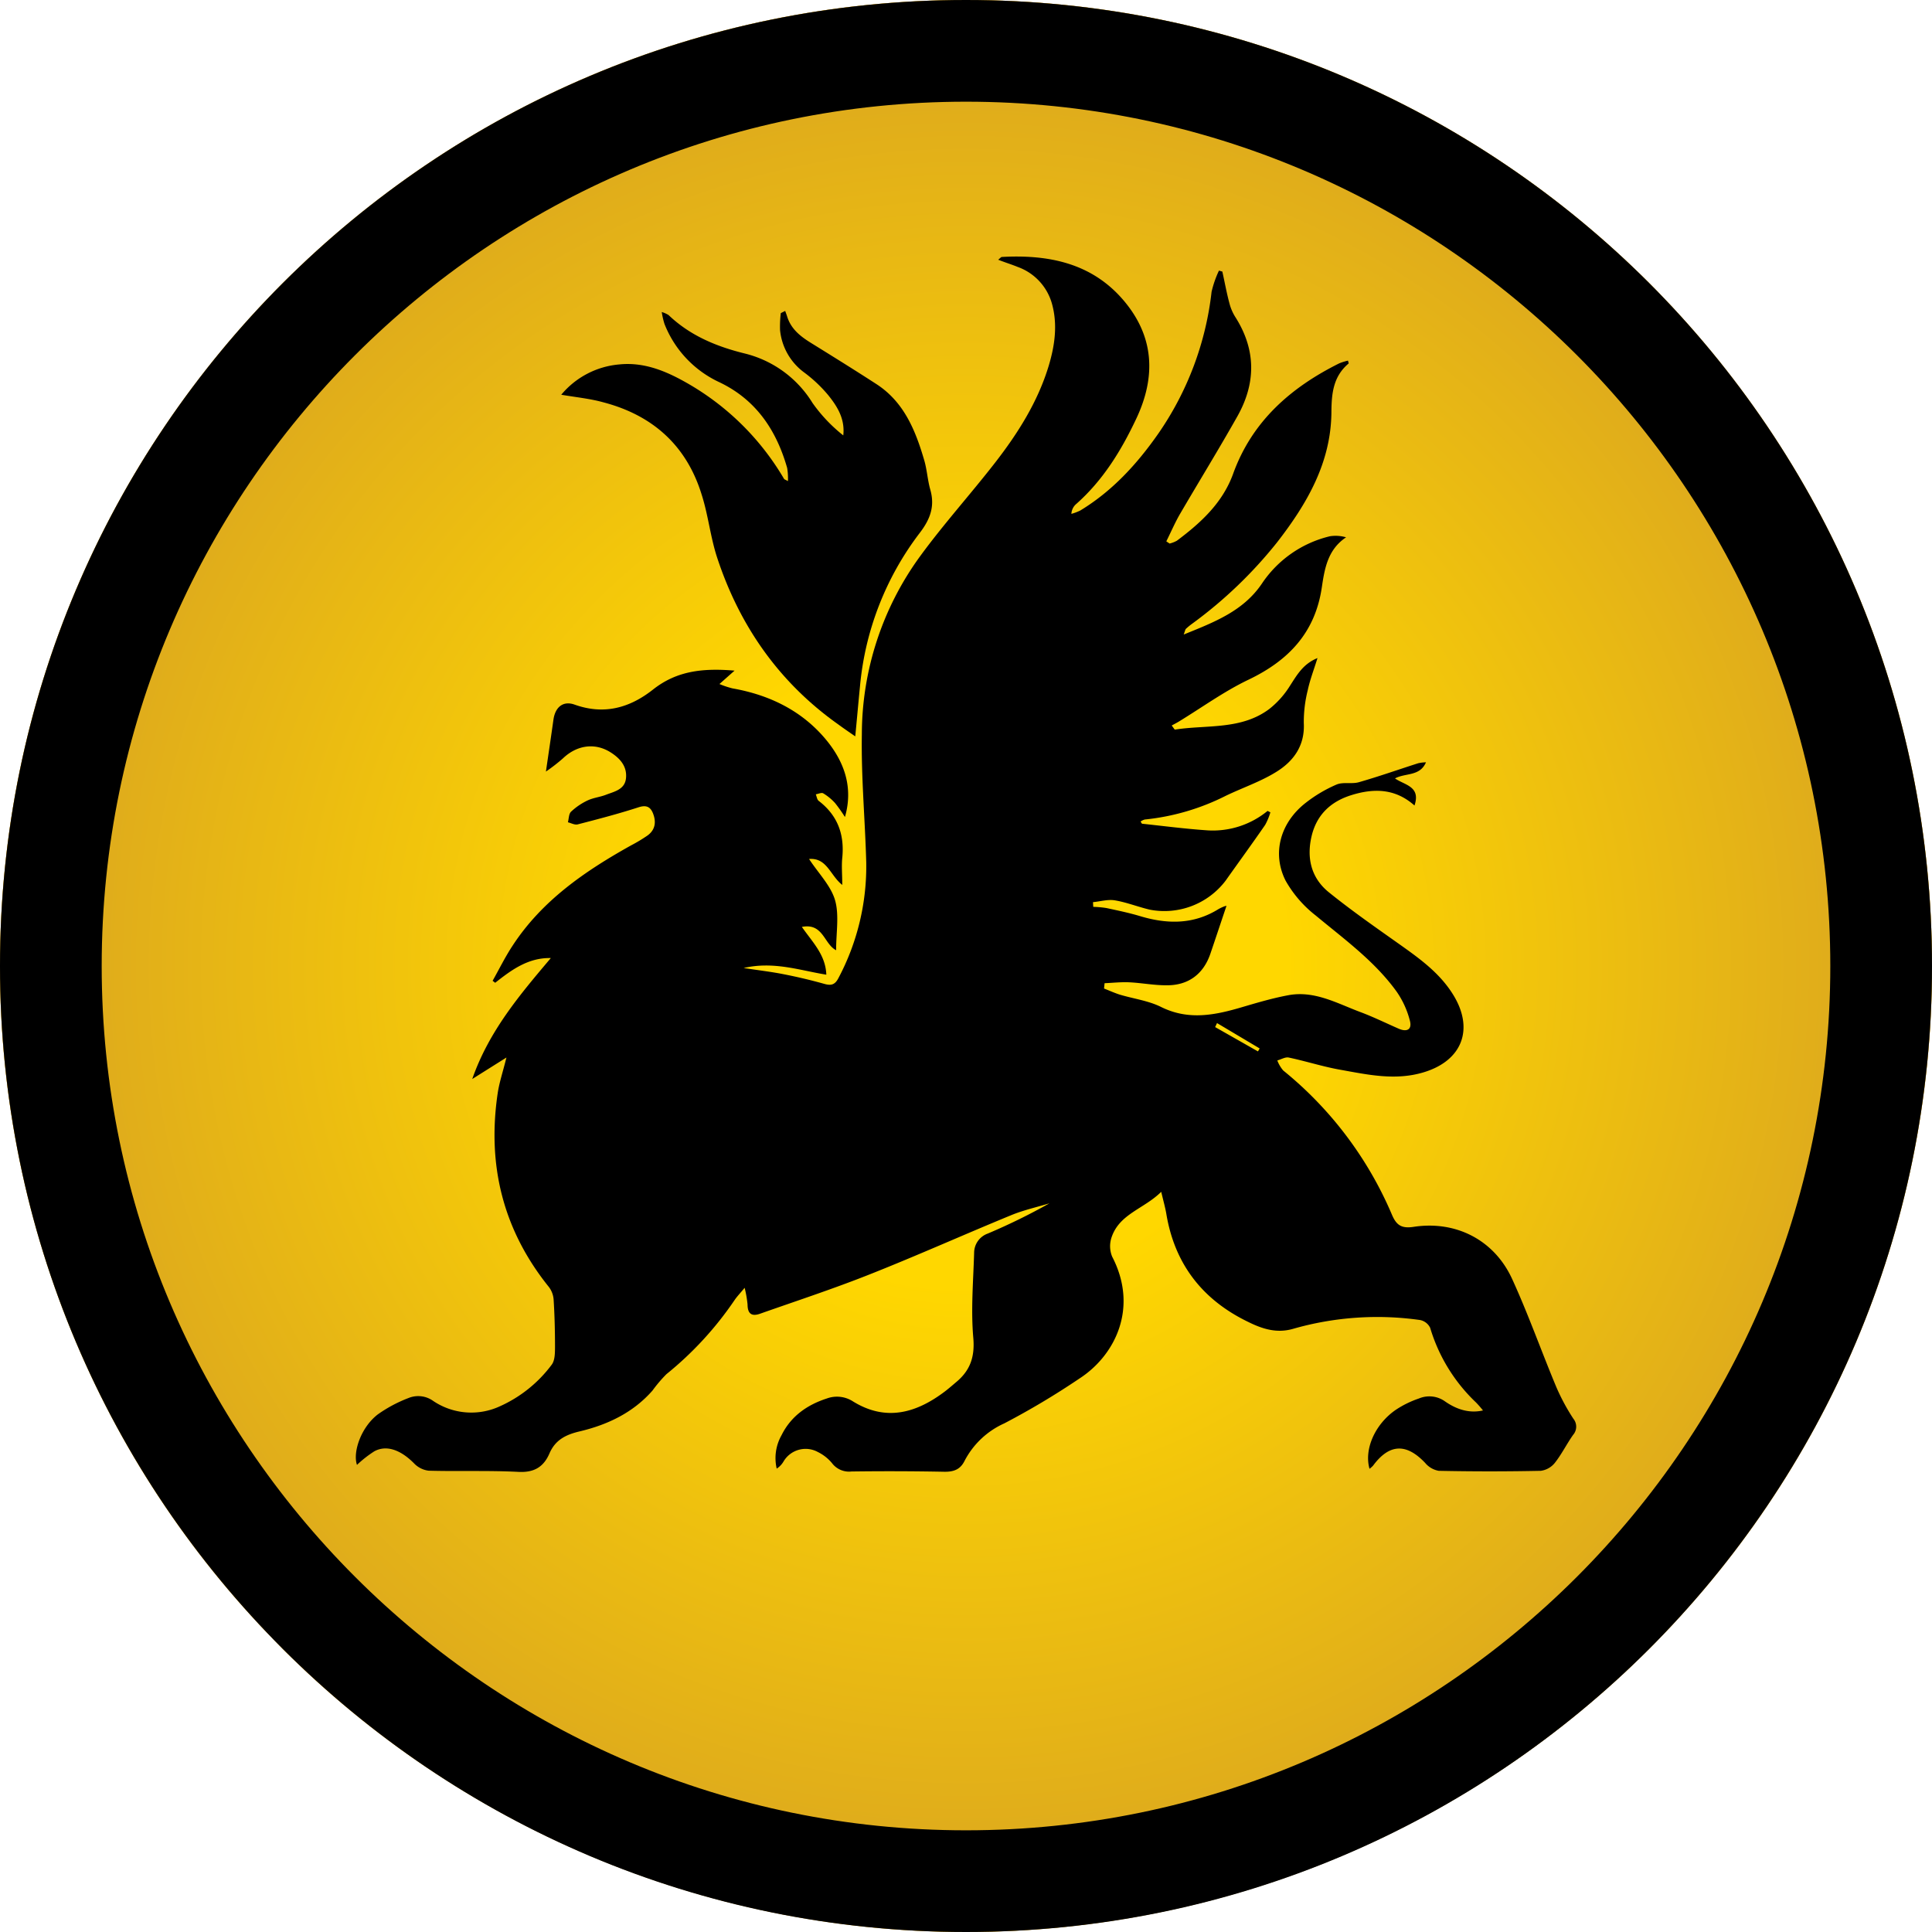 <svg xmlns="http://www.w3.org/2000/svg" xmlns:xlink="http://www.w3.org/1999/xlink" viewBox="0 0 440 440"><defs><style>.cls-1{fill:#daa520;}.cls-2{fill:url(#radial-gradient);}</style><radialGradient id="radial-gradient" cx="220" cy="220" r="220" gradientUnits="userSpaceOnUse"><stop offset="0.33" stop-color="gold"/><stop offset="1" stop-color="#daa520"/></radialGradient></defs><g id="Layer_2" data-name="Layer 2"><g id="_01" data-name="01"><g id="aw-logomark-bg"><path class="cls-1" d="M220,0C98.5,0,0,98.5,0,220A219.27,219.27,0,0,0,59.87,370.85c1.48,1.56,3,3.11,4.48,4.63a220,220,0,0,0,305.36,5.7q6.39-5.93,12.28-12.34A219.19,219.19,0,0,0,440,220C440,98.5,341.5,0,220,0Z"/><path class="cls-2" d="M220,0C98.5,0,0,98.5,0,220A219.27,219.27,0,0,0,59.87,370.85c1.48,1.56,3,3.11,4.48,4.63a220,220,0,0,0,305.36,5.7q6.39-5.93,12.28-12.34A219.19,219.19,0,0,0,440,220C440,98.5,341.5,0,220,0Z"/><path d="M220,23.16c108.54,0,196.84,88.3,196.84,196.84S328.54,416.84,220,416.84,23.16,328.54,23.16,220,111.46,23.16,220,23.16M220,0C98.5,0,0,98.5,0,220S98.5,440,220,440s220-98.5,220-220S341.5,0,220,0Z"/><path d="M289.32,185a14,14,0,0,1-1.19,2.87c-2.94,4.26-6,8.45-9,12.69a17.51,17.51,0,0,1-17.32,6.6c-2.65-.63-5.22-1.66-7.89-2.11-1.6-.27-3.33.25-5,.41l.06,1.07a23.21,23.21,0,0,1,3,.27c2.57.55,5.15,1.09,7.66,1.84,6.18,1.86,12.16,1.94,17.85-1.59a9.47,9.47,0,0,1,1.48-.68c.22-.08.49-.06.33,0-1.2,3.56-2.41,7.21-3.65,10.85-1.61,4.7-5.11,7.26-10.11,7.17-2.81,0-5.61-.55-8.42-.68-1.85-.08-3.71.13-5.56.21l-.12,1.21c1.2.47,2.36,1,3.58,1.39,3.13.94,6.51,1.37,9.39,2.8,6.33,3.15,12.41,1.85,18.64,0,3.39-1,6.8-2,10.27-2.65,6-1.16,11.17,1.83,16.49,3.82,3,1.12,5.83,2.52,8.74,3.79,1.9.83,3.07.16,2.54-1.83a20.38,20.38,0,0,0-3-6.59c-5-6.95-11.92-11.94-18.43-17.35a26.68,26.68,0,0,1-6.87-7.94c-3.18-6.29-1.16-13.27,4.59-17.74a31.59,31.59,0,0,1,7-4.15c1.5-.64,3.49-.07,5.11-.54,4.54-1.3,9-2.88,13.51-4.32a9.1,9.1,0,0,1,1.76-.21c-1.41,3.26-4.66,2.37-7.06,3.67,2.19,1.53,5.92,1.79,4.44,6.17-4.4-3.92-9.29-3.95-14.36-2.37-4.58,1.42-7.77,4.31-9,9.05-1.29,5.1-.25,9.78,3.88,13.1,5.3,4.28,10.91,8.17,16.47,12.11,4.47,3.18,8.83,6.38,11.8,11.17,4.84,7.8,2.12,15-6.61,17.67-6.51,2-12.83.56-19.17-.57-3.92-.7-7.74-1.94-11.64-2.76-.79-.17-1.74.42-2.61.66a7.71,7.71,0,0,0,1.34,2.28A85.12,85.12,0,0,1,317,276.63c1,2.36,2.15,3.2,4.91,2.78,9.68-1.49,18.4,3,22.46,11.85,3.7,8.07,6.66,16.48,10.09,24.68a47.08,47.08,0,0,0,3.86,7.16,2.85,2.85,0,0,1-.06,3.69c-1.46,2.07-2.59,4.38-4.15,6.36a4.94,4.94,0,0,1-3.23,1.82q-11.61.24-23.22,0a5.21,5.21,0,0,1-3.09-1.8c-4.3-4.54-8.17-4.38-11.87.63a6.46,6.46,0,0,1-.8.71C310.61,330,313.21,324.22,318,321a22.64,22.64,0,0,1,5.14-2.5,6.12,6.12,0,0,1,5.94.65c3.11,2.17,6,2.68,8.66,2.07a23.52,23.52,0,0,0-1.59-1.82,38.66,38.66,0,0,1-10.44-17,3.27,3.27,0,0,0-2.28-1.77,69.46,69.46,0,0,0-28.93,2c-3.78,1.09-7.06,0-10.25-1.58-10.36-5-16.73-13.14-18.63-24.62-.24-1.41-.64-2.8-1.16-5-3.93,3.9-9.51,5-11.31,10.37a6.27,6.27,0,0,0,.14,4.4c6.05,11.64.69,22.49-7.47,27.76a177.11,177.11,0,0,1-17.09,10.2,18.91,18.91,0,0,0-9.07,8.57c-1,2-2.54,2.49-4.68,2.45q-10.52-.2-21.05-.06a4.86,4.86,0,0,1-4.47-1.93,9.8,9.8,0,0,0-3.19-2.5,5.83,5.83,0,0,0-7.84,2.18,4.84,4.84,0,0,1-1.54,1.6,10.59,10.59,0,0,1,1.1-7.61c2.15-4.34,5.83-6.91,10.3-8.36a6.71,6.71,0,0,1,6,.68c7.52,4.63,14.45,2.63,21-2.36.87-.67,1.69-1.39,2.53-2.1,3.15-2.64,4.22-5.72,3.84-10.06-.56-6.39,0-12.88.19-19.32a4.67,4.67,0,0,1,3.1-4.4A139.35,139.35,0,0,0,239,274.05c-2.93.89-6,1.57-8.78,2.73-10.76,4.42-21.38,9.19-32.2,13.47-8.18,3.25-16.57,6-24.86,8.92-2,.73-2.9,0-2.91-2.09a26.72,26.72,0,0,0-.66-3.79c-1.13,1.35-1.74,2-2.21,2.67a77.76,77.76,0,0,1-15.61,17,31.81,31.81,0,0,0-3.17,3.73c-4.44,5.06-10.25,7.8-16.63,9.31-3.13.74-5.51,1.94-6.83,5s-3.46,4.4-7.06,4.21c-6.81-.35-13.66-.08-20.48-.27a5.55,5.55,0,0,1-3.36-1.73c-3-3-6.22-4.2-9-2.68a26.19,26.19,0,0,0-3.94,3.09c-1-2.9.92-8.59,4.77-11.52a31.42,31.42,0,0,1,6.94-3.7,5.85,5.85,0,0,1,5.67.67,15.52,15.52,0,0,0,15.15,1.21,30,30,0,0,0,11.81-9.47c.76-1,.75-2.7.76-4.09,0-3.6-.09-7.21-.32-10.81a5.38,5.38,0,0,0-1.14-2.89c-10.43-13-14-27.73-11.6-44,.36-2.47,1.18-4.87,2-8.18l-7.79,4.9c3.85-11,10.86-19.21,17.9-27.55-5.14-.11-8.94,2.68-12.67,5.63l-.59-.45c1.51-2.68,2.87-5.46,4.55-8,6.72-10.3,16.51-17,27-22.85a35.3,35.3,0,0,0,3.74-2.25c1.8-1.32,2-3.16,1.2-5.12-.61-1.45-1.55-1.85-3.27-1.29-4.56,1.48-9.21,2.69-13.85,3.89-.66.17-1.48-.3-2.22-.48.22-.83.19-1.92.72-2.42a14.68,14.68,0,0,1,3.77-2.56c1.3-.61,2.81-.76,4.16-1.28,1.91-.74,4.28-1.17,4.57-3.73.31-2.8-1.43-4.65-3.6-6-3.59-2.21-7.66-1.53-10.76,1.44a41,41,0,0,1-3.87,3c.61-4.2,1.18-8,1.7-11.74.4-3,2.25-4.43,4.83-3.51,6.66,2.38,12.5.8,17.87-3.44s11.28-4.91,18.56-4.3l-3.44,3.05a19.59,19.59,0,0,0,3,1c8.54,1.51,16,5.19,21.48,11.93,3.87,4.79,6.07,10.53,4.1,17.36a34.74,34.74,0,0,0-2.25-3.18,11.93,11.93,0,0,0-2.69-2.21c-.39-.23-1.12.13-1.7.22.21.5.28,1.2.66,1.49,4.31,3.3,5.91,7.64,5.37,13-.19,1.86,0,3.75,0,6.15-2.76-2.17-3.48-6.24-7.56-5.91,2.17,3.31,5,6.12,5.94,9.46s.22,7.38.22,11.32c-2.77-1.4-2.93-6.26-7.8-5.31,2.43,3.5,5.4,6.34,5.57,10.88-6.14-1-12-3.1-18.83-1.52,3.5.53,6.32.86,9.09,1.41,3.11.61,6.22,1.34,9.27,2.2,1.6.45,2.46.2,3.25-1.36a54.26,54.26,0,0,0,6.31-26.27c-.26-9.74-1.17-19.48-1-29.2a69,69,0,0,1,13.27-40.56c5.36-7.34,11.48-14.11,17.06-21.29,5.21-6.71,9.75-13.88,12.23-22.09,1.39-4.63,2.08-9.46.7-14.26a12.47,12.47,0,0,0-7.77-8.25c-1.39-.57-2.83-1-4.44-1.64.44-.33.63-.62.84-.63,10.61-.58,20.45,1.37,27.7,9.87,7,8.22,7.45,17.37,2.89,27-3.45,7.31-7.62,14.08-13.76,19.48a3.18,3.18,0,0,0-1,2.16,11.84,11.84,0,0,0,2-.75c7.3-4.42,12.93-10.57,17.77-17.49a70.57,70.57,0,0,0,12.16-32.34,24,24,0,0,1,1.68-4.82l.77.22c.56,2.51,1,5,1.69,7.5a10.88,10.88,0,0,0,1.36,3c4.67,7.45,4.59,15,.35,22.51s-8.68,14.73-13,22.12c-1.17,2-2.11,4.21-3.16,6.31l.75.5a6.82,6.82,0,0,0,1.65-.64c5.45-4.08,10.39-8.58,12.81-15.23C285.16,95.91,294,88.23,305,82.75a12.4,12.4,0,0,1,2-.62c.08.35.19.61.13.66-3.48,2.93-3.88,6.77-3.91,11.06-.08,11.5-5.56,20.89-12.37,29.66A100.33,100.33,0,0,1,271.57,142a15.16,15.16,0,0,0-1.46,1.19c-.18.16-.21.48-.53,1.32,7-2.83,13.54-5.33,17.77-11.54a25.85,25.85,0,0,1,15.52-10.84,8.46,8.46,0,0,1,3.69.24c-4.23,2.83-4.9,7.22-5.54,11.5-1.54,10.26-7.6,16.59-16.71,20.94-5.54,2.65-10.58,6.32-15.85,9.53-.55.33-1.12.62-1.61.89.53.68.65.94.73.93,7.27-1.13,15.09.11,21.49-4.69a20.43,20.43,0,0,0,4.65-5.19c1.62-2.49,3-5.06,6.33-6.41-.83,2.68-1.71,4.94-2.21,7.28a29.73,29.73,0,0,0-.91,7.53c.27,5.12-2.31,8.65-6.21,11.08-3.58,2.24-7.69,3.62-11.54,5.47a52.61,52.61,0,0,1-18.47,5.41,3.07,3.07,0,0,0-.95.46c.17.24.26.49.37.5,5,.53,9.92,1.18,14.9,1.51a19.62,19.62,0,0,0,13.65-4.43Zm-12.15,48-.43.91,9.75,5.54.39-.67Z"/><path d="M127.82,89.9A19.34,19.34,0,0,1,141,83c5.27-.55,10,1.22,14.56,3.73a60.08,60.08,0,0,1,23,22.33c.07.13.29.17.89.51a14.67,14.67,0,0,0-.18-3C176.82,98,172.2,91,163.73,87a24.49,24.49,0,0,1-12.4-13.23,17.73,17.73,0,0,1-.62-2.71,6.44,6.44,0,0,1,1.55.69c4.89,4.68,10.89,7.16,17.33,8.75a25.16,25.16,0,0,1,15.46,11.28,35.55,35.55,0,0,0,7,7.38c.42-3.76-1.35-6.58-3.39-9.12a31.76,31.76,0,0,0-5.52-5.22,13.61,13.61,0,0,1-5.49-9.66,26.24,26.24,0,0,1,.17-3.85l1-.5c.15.42.32.85.45,1.28.9,2.91,3.11,4.58,5.56,6.09,4.94,3.06,9.88,6.13,14.76,9.29,6.31,4.09,8.92,10.58,10.91,17.39.63,2.17.75,4.49,1.37,6.66,1.07,3.77,0,6.69-2.36,9.79a67.67,67.67,0,0,0-13.64,34.85c-.36,3.68-.69,7.37-1.09,11.54-1.46-1-2.76-1.9-4-2.81-13.46-9.58-22.4-22.47-27.49-38-1.51-4.64-2-9.6-3.5-14.27-3.45-11.18-11.17-18.06-22.4-21C134.37,90.78,131.23,90.48,127.82,89.9Z"/></g></g></g></svg>